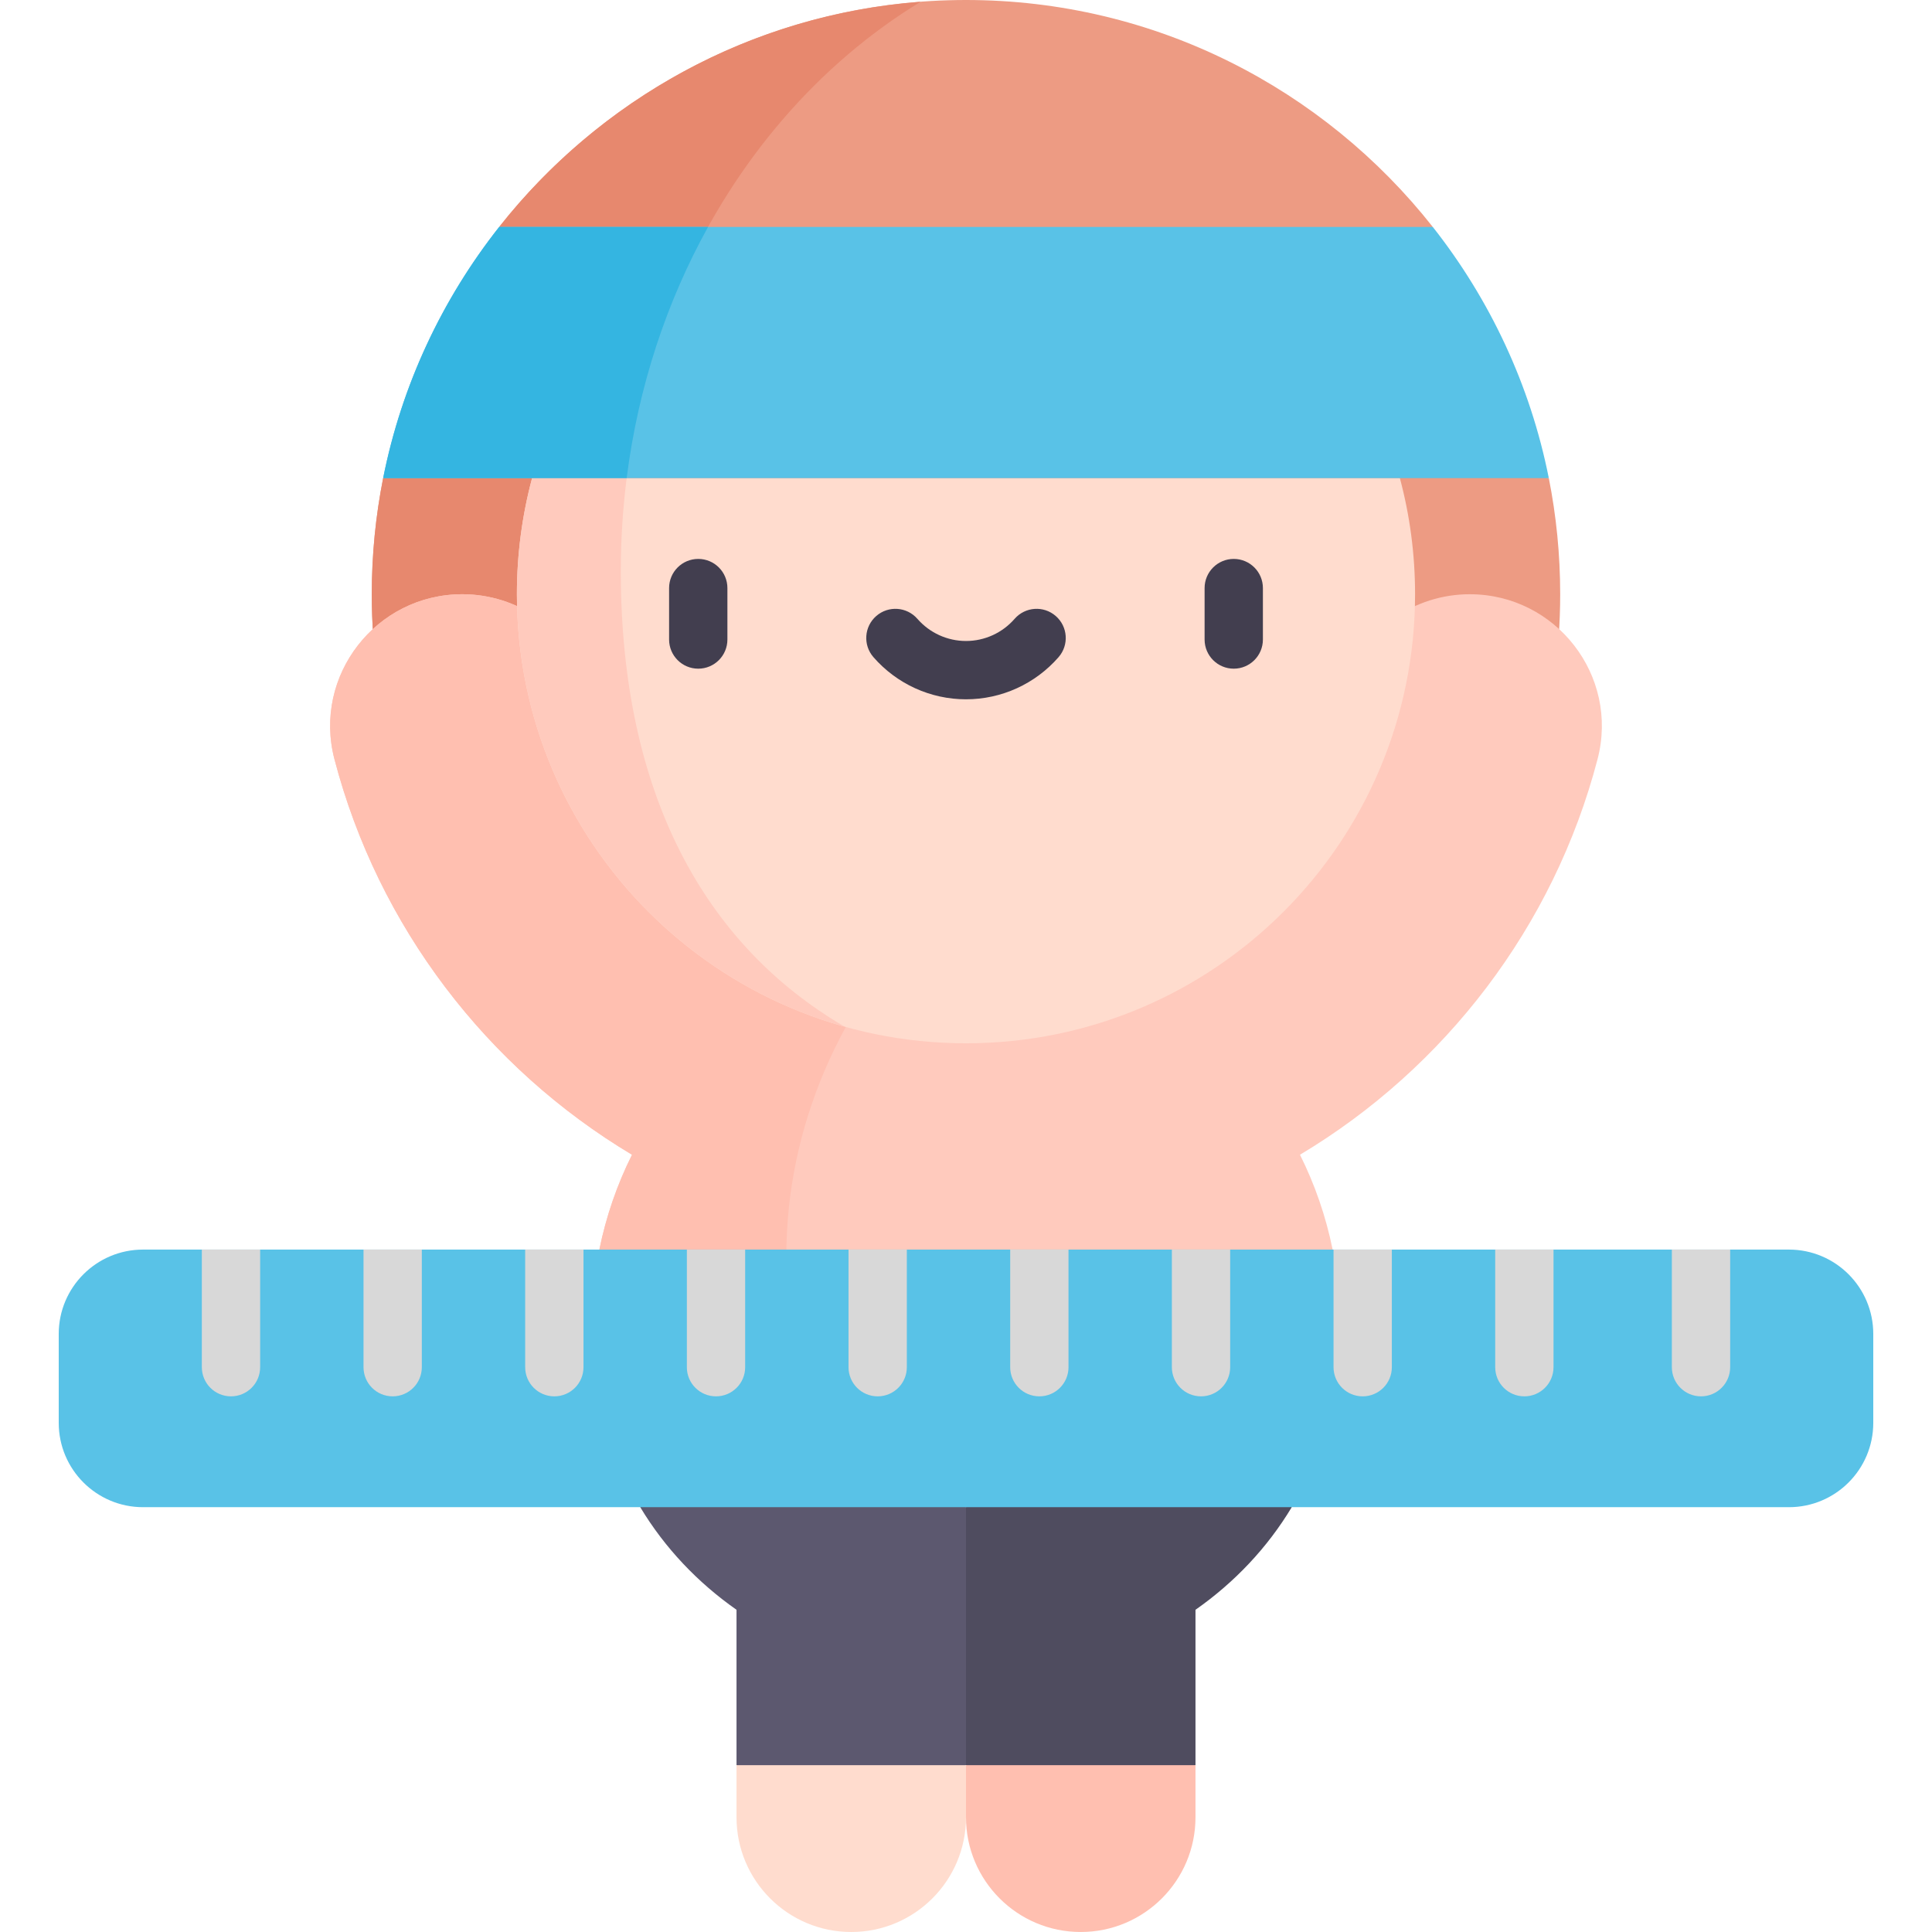 <svg id="Capa_1" enable-background="new 0 0 497 497" height="512" viewBox="0 0 497 497" width="512" xmlns="http://www.w3.org/2000/svg"><g><path d="m248.5 387.719 29.517 33.181-29.517 33.18-29.517 21.46-29.517-21.46v-39.967c-10.019-7.027-18.467-15.925-24.763-26.394l41.899-33.135z" fill="#5c586f"/><path d="m332.298 387.719c-6.296 10.47-14.744 19.368-24.763 26.394v39.967l-29.517 21.46-29.518-21.46v-66.361l41.899-33.135z" fill="#4f4c5f"/><path d="m128.41 58.381c28.013-35.53 71.431-58.381 120.09-58.381 48.649 0 92.067 22.851 120.08 58.381l-120.085 32.308z" fill="#ed9b83"/><path d="m395.238 195.69c3.975-13.595 6.116-27.965 6.116-42.826 0-10.213-1.012-20.205-2.927-29.867l-149.932-32.308-149.932 32.308c-1.914 9.662-2.927 19.654-2.927 29.867 0 14.862 2.141 29.231 6.116 42.826z" fill="#ed9b83"/><path d="m159.698 146.906c0-13.042 1.325-25.731 3.823-37.906l-64.958 13.997c-1.914 9.662-2.927 19.654-2.927 29.867 0 14.862 2.141 29.231 6.116 42.826h64.187c-4.078-14.432-6.241-30.68-6.241-48.784z" fill="#e7886e"/><path d="m162.583 297.054c-3.805 7.612-6.654 15.799-8.398 24.396l94.31 33.134 94.32-33.134c-1.743-8.597-4.592-16.784-8.398-24.396 37.309-22.313 65.286-58.683 76.546-101.744 5.616-21.477-10.694-42.446-32.892-42.446-7.02 0-13.868 2.175-19.6 6.227h-219.941c-5.733-4.051-12.58-6.227-19.6-6.227-22.199 0-38.508 20.969-32.892 42.446 11.259 43.061 39.235 79.431 76.545 101.744z" fill="#ffcabd"/><path d="m190.175 159.09h-51.645c-5.733-4.051-12.58-6.227-19.6-6.227-22.199 0-38.508 20.97-32.892 42.446 11.26 43.061 39.236 79.432 76.546 101.744-3.805 7.612-6.654 15.799-8.398 24.396l49.078 17.243c-.645-5.048-.988-10.174-.988-15.369 0-33.76 13.991-64.711 37.26-88.814z" fill="#ffbfb0"/><path d="m364.02 152.864c0 63.793-51.726 115.52-115.52 115.52-63.803 0-115.53-51.726-115.53-115.52 0-10.323 1.353-20.336 3.909-29.867h223.232c2.556 9.531 3.909 19.543 3.909 29.867z" fill="#ffdcce"/><path d="m236.82.458c-43.889 3.333-82.66 25.264-108.41 57.924l47.337 12.735c13.564-30.043 34.942-54.752 61.073-70.659z" fill="#e7886e"/><path d="m368.58 58.381c-8.21 0-236.902 0-240.17 0-14.643 18.562-25.066 40.581-29.847 64.615h299.864c-4.781-24.034-15.214-46.053-29.847-64.615z" fill="#59c2e7"/><g><g><path d="m179.622 172.015c-4.142 0-7.5-3.358-7.5-7.5v-13.235c0-4.142 3.358-7.5 7.5-7.5s7.5 3.358 7.5 7.5v13.235c0 4.142-3.358 7.5-7.5 7.5z" fill="#423e4f"/></g><g><path d="m317.378 172.015c-4.142 0-7.5-3.358-7.5-7.5v-13.235c0-4.142 3.358-7.5 7.5-7.5s7.5 3.358 7.5 7.5v13.235c0 4.142-3.358 7.5-7.5 7.5z" fill="#423e4f"/></g><g><path d="m248.5 179.894c-9.127 0-17.807-3.953-23.813-10.846-2.721-3.123-2.396-7.86.727-10.582 3.122-2.721 7.86-2.396 10.582.727 3.157 3.622 7.714 5.7 12.505 5.7 4.79 0 9.348-2.078 12.505-5.7 2.722-3.123 7.459-3.448 10.582-.726 3.123 2.721 3.448 7.459.727 10.582-6.008 6.892-14.688 10.845-23.815 10.845z" fill="#423e4f"/></g></g><path d="m460.194 321.45h-423.388c-11.984 0-21.698 9.715-21.698 21.698v22.872c0 11.984 9.715 21.698 21.698 21.698h423.389c11.984 0 21.698-9.715 21.698-21.698v-22.872c0-11.984-9.715-21.698-21.699-21.698z" fill="#59c2e7"/><g><g><g><path d="m66.922 321.45v30.255c0 4.142-3.358 7.5-7.5 7.5s-7.5-3.358-7.5-7.5v-30.255z" fill="#d8d8d8"/></g><g><path d="m108.512 321.45v30.255c0 4.142-3.358 7.5-7.5 7.5s-7.5-3.358-7.5-7.5v-30.255z" fill="#d8d8d8"/></g><g><path d="m150.101 321.45v30.255c0 4.142-3.358 7.5-7.5 7.5s-7.5-3.358-7.5-7.5v-30.255z" fill="#d8d8d8"/></g><g><path d="m191.69 321.45v30.255c0 4.142-3.358 7.5-7.5 7.5s-7.5-3.358-7.5-7.5v-30.255z" fill="#d8d8d8"/></g><g><path d="m233.279 321.45v30.255c0 4.142-3.358 7.5-7.5 7.5s-7.5-3.358-7.5-7.5v-30.255z" fill="#d8d8d8"/></g><g><path d="m274.869 321.45v30.255c0 4.142-3.358 7.5-7.5 7.5s-7.5-3.358-7.5-7.5v-30.255z" fill="#d8d8d8"/></g><g><path d="m316.458 321.45v30.255c0 4.142-3.358 7.5-7.5 7.5s-7.5-3.358-7.5-7.5v-30.255z" fill="#d8d8d8"/></g><g><path d="m358.047 321.45v30.255c0 4.142-3.358 7.5-7.5 7.5s-7.5-3.358-7.5-7.5v-30.255z" fill="#d8d8d8"/></g><g><path d="m399.636 321.45v30.255c0 4.142-3.358 7.5-7.5 7.5s-7.5-3.358-7.5-7.5v-30.255z" fill="#d8d8d8"/></g><g><path d="m445.078 321.45v30.255c0 4.142-3.358 7.5-7.5 7.5s-7.5-3.358-7.5-7.5v-30.255z" fill="#d8d8d8"/></g></g></g><path d="m248.5 454.08v13.402c0 16.288-13.202 29.517-29.517 29.517-16.295 0-29.517-13.212-29.517-29.517v-13.402z" fill="#ffdcce"/><path d="m248.5 454.08v13.402c0 16.288 13.202 29.517 29.517 29.517 16.295 0 29.517-13.212 29.517-29.517v-13.402z" fill="#ffbfb0"/><path d="m159.698 146.906c0-8.12.522-16.101 1.511-23.909h-24.33c-2.556 9.531-3.909 19.544-3.909 29.867 0 52.974 35.671 97.624 84.305 111.246-35.931-21.01-57.577-59.827-57.577-117.204z" fill="#ffcabd"/><path d="m182.145 58.381c-30.535 0-52.733 0-53.735 0-14.643 18.562-25.066 40.581-29.847 64.615h62.646c2.976-23.489 10.269-45.386 20.936-64.615z" fill="#34b5e1"/></g></svg>